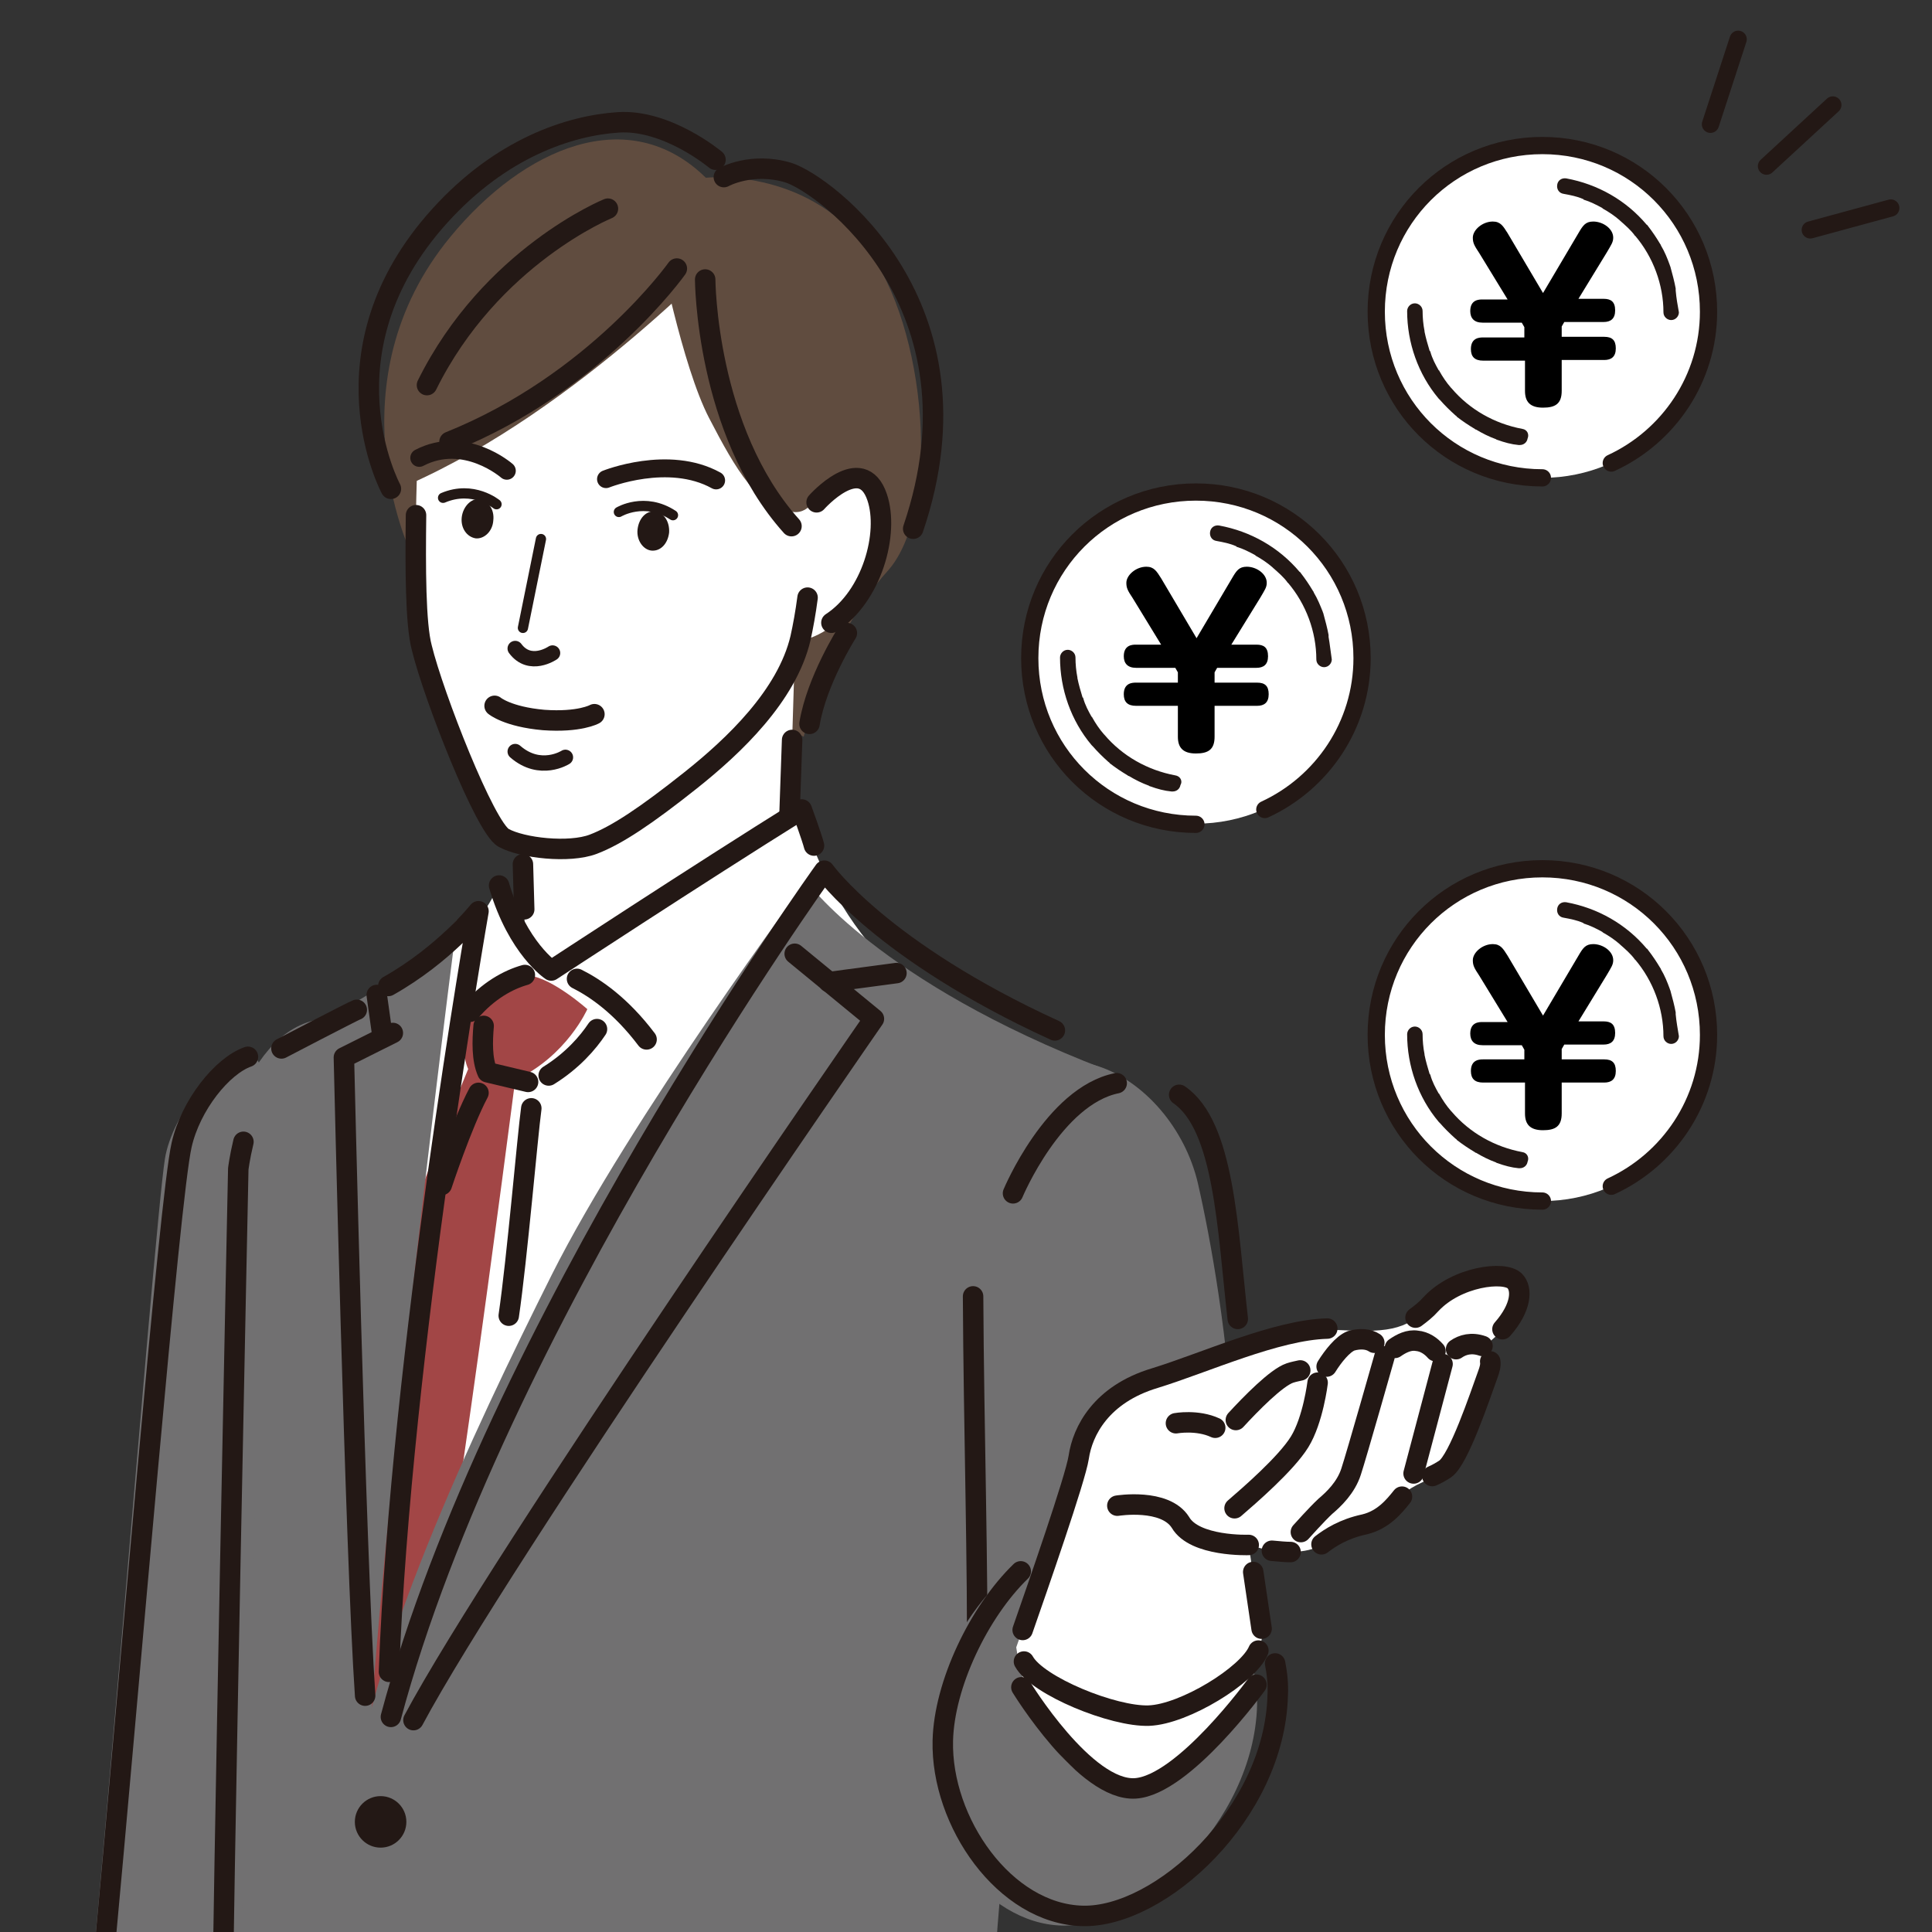 <?xml version="1.0" encoding="utf-8"?>
<!-- Generator: Adobe Illustrator 27.3.1, SVG Export Plug-In . SVG Version: 6.00 Build 0)  -->
<svg version="1.1" id="レイヤー_4" xmlns="http://www.w3.org/2000/svg" xmlns:xlink="http://www.w3.org/1999/xlink" x="0px"
	 y="0px" viewBox="0 0 300 300" style="enable-background:new 0 0 300 300;" xml:space="preserve">
<rect x="0" y="0" width="300" height="300" fill="#333333" stroke="none"/>
<style type="text/css">
	.st0{clip-path:url(#SVGID_00000046324518083735273120000009755869290818584254_);fill:#604C3F;}
	.st1{clip-path:url(#SVGID_00000120530031181876553160000004771860329435822764_);fill:#FFFFFF;}
	.st2{clip-path:url(#SVGID_00000176016538429684460470000000882572173389423751_);fill:#FFFFFF;}
	.st3{clip-path:url(#SVGID_00000064353472168068917310000011094111180607359635_);fill:#FFFFFF;}
	.st4{clip-path:url(#SVGID_00000017507221765438248080000004082998961893763005_);fill:#FFFFFF;}
	.st5{clip-path:url(#SVGID_00000101082818723372310270000011408346299441309619_);fill:#A24646;}
	.st6{clip-path:url(#SVGID_00000043449242138080795810000005363856496278194837_);fill:#717071;}
	.st7{clip-path:url(#SVGID_00000010310859906475492660000008627714371411427503_);}
	.st8{fill:#717071;}
	.st9{clip-path:url(#SVGID_00000109019040212542812370000001012665663455866775_);}
	.st10{fill:#231815;}
	.st11{clip-path:url(#SVGID_00000074440886329018696410000007059078885469362097_);}
	.st12{clip-path:url(#SVGID_00000125601884089059952520000002147052265263484855_);fill:#604C3F;}
	.st13{clip-path:url(#SVGID_00000059276384439230385660000005750790819146633878_);fill:#604C3F;}
	.st14{clip-path:url(#SVGID_00000087399717006932845430000014824462529513625781_);fill:#231815;}
	.st15{clip-path:url(#SVGID_00000019677690365943471920000017940897708338574976_);fill:#717071;}
	
		.st16{clip-path:url(#SVGID_00000124162476499879762310000009639124526313282225_);fill:none;stroke:#231815;stroke-width:3.178;stroke-linecap:round;stroke-linejoin:round;stroke-miterlimit:10;}
	
		.st17{clip-path:url(#SVGID_00000048497124976398187460000012624021985774004656_);fill:none;stroke:#231815;stroke-width:3.178;stroke-linecap:round;stroke-linejoin:round;stroke-miterlimit:10;}
	
		.st18{clip-path:url(#SVGID_00000003093887457012477060000015795177386220782467_);fill:none;stroke:#231815;stroke-width:3.178;stroke-linecap:round;stroke-linejoin:round;stroke-miterlimit:10;}
	
		.st19{clip-path:url(#SVGID_00000001657577620436881670000009050760043444470699_);fill:none;stroke:#231815;stroke-width:3.178;stroke-linecap:round;stroke-linejoin:round;stroke-miterlimit:10;}
	
		.st20{clip-path:url(#SVGID_00000018932397836414800970000005903426193422837405_);fill:none;stroke:#231815;stroke-width:3.178;stroke-linecap:round;stroke-linejoin:round;stroke-miterlimit:10;}
	.st21{clip-path:url(#SVGID_00000156582647147741877060000000193931526123276469_);}
	.st22{fill:none;stroke:#231815;stroke-width:3.178;stroke-linecap:round;stroke-linejoin:round;stroke-miterlimit:10;}
	
		.st23{clip-path:url(#SVGID_00000084532148797202515840000002176804819737683629_);fill:none;stroke:#231815;stroke-width:3.178;stroke-linecap:round;stroke-linejoin:round;stroke-miterlimit:10;}
	
		.st24{clip-path:url(#SVGID_00000027566579549283567490000017119118745367890840_);fill:none;stroke:#231815;stroke-width:3.178;stroke-linecap:round;stroke-linejoin:round;stroke-miterlimit:10;}
	
		.st25{clip-path:url(#SVGID_00000170993926318212538970000003141740768361637278_);fill:none;stroke:#231815;stroke-width:3.178;stroke-linecap:round;stroke-linejoin:round;stroke-miterlimit:10;}
	
		.st26{clip-path:url(#SVGID_00000108987618552651114510000003767667181509935511_);fill:none;stroke:#231815;stroke-width:3.178;stroke-linecap:round;stroke-linejoin:round;stroke-miterlimit:10;}
	
		.st27{clip-path:url(#SVGID_00000128468733003439036520000004292173233177389701_);fill:none;stroke:#231815;stroke-width:3.178;stroke-linecap:round;stroke-linejoin:round;stroke-miterlimit:10;}
	
		.st28{clip-path:url(#SVGID_00000171710167734576225790000014408359136300677278_);fill:none;stroke:#231815;stroke-width:3.178;stroke-linecap:round;stroke-linejoin:round;stroke-miterlimit:10;}
	
		.st29{clip-path:url(#SVGID_00000068647755790935184970000003357580796218895765_);fill:none;stroke:#231815;stroke-width:3.178;stroke-linecap:round;stroke-linejoin:round;stroke-miterlimit:10;}
	
		.st30{clip-path:url(#SVGID_00000040558857286382731270000017056358823039502731_);fill:none;stroke:#231815;stroke-width:3.178;stroke-linecap:round;stroke-linejoin:round;stroke-miterlimit:10;}
	
		.st31{clip-path:url(#SVGID_00000140721809128862599230000014330679740626119071_);fill:none;stroke:#231815;stroke-width:1.589;stroke-linecap:round;stroke-linejoin:round;stroke-miterlimit:10;}
	
		.st32{clip-path:url(#SVGID_00000065786833832071071640000014242065856441982098_);fill:none;stroke:#231815;stroke-width:2.78;stroke-linecap:round;stroke-linejoin:round;stroke-miterlimit:10;}
	.st33{clip-path:url(#SVGID_00000061454632270326772770000008656917523791863688_);}
	.st34{fill:none;stroke:#231815;stroke-width:1.589;stroke-linecap:round;stroke-linejoin:round;stroke-miterlimit:10;}
	
		.st35{clip-path:url(#SVGID_00000178169879102388171030000017336794389562792581_);fill:none;stroke:#231815;stroke-width:2.78;stroke-linecap:round;stroke-linejoin:round;stroke-miterlimit:10;}
	.st36{clip-path:url(#SVGID_00000000188681453926308630000006389835602017331862_);}
	
		.st37{clip-path:url(#SVGID_00000112623435261233259200000005654442977548904126_);fill:none;stroke:#231815;stroke-width:3.178;stroke-linecap:round;stroke-linejoin:round;stroke-miterlimit:10;}
	
		.st38{clip-path:url(#SVGID_00000148637970316264689920000005055151932536201623_);fill:none;stroke:#231815;stroke-width:3.178;stroke-linecap:round;stroke-linejoin:round;stroke-miterlimit:10;}
	
		.st39{clip-path:url(#SVGID_00000137843300784255413910000018439927695078526399_);fill:none;stroke:#231815;stroke-width:3.178;stroke-linecap:round;stroke-linejoin:round;stroke-miterlimit:10;}
	
		.st40{clip-path:url(#SVGID_00000134929190687938099970000007426071227902085012_);fill:none;stroke:#231815;stroke-width:3.178;stroke-linecap:round;stroke-linejoin:round;stroke-miterlimit:10;}
	
		.st41{clip-path:url(#SVGID_00000034053171931928919910000007039451359792946064_);fill:none;stroke:#231815;stroke-width:3.178;stroke-linecap:round;stroke-linejoin:round;stroke-miterlimit:10;}
	
		.st42{clip-path:url(#SVGID_00000181791254872444877120000005043576394693372299_);fill:none;stroke:#231815;stroke-width:3.178;stroke-linecap:round;stroke-linejoin:round;stroke-miterlimit:10;}
	
		.st43{clip-path:url(#SVGID_00000042714132183331364160000010574904887344202674_);fill:none;stroke:#231815;stroke-width:2.383;stroke-linecap:round;stroke-linejoin:round;stroke-miterlimit:10;}
	
		.st44{clip-path:url(#SVGID_00000137828766504684417050000007004686970310376114_);fill:none;stroke:#231815;stroke-width:2.383;stroke-linecap:round;stroke-linejoin:round;stroke-miterlimit:10;}
	
		.st45{clip-path:url(#SVGID_00000101084551059467922520000016497175421816632475_);fill:none;stroke:#231815;stroke-width:3.178;stroke-linecap:round;stroke-linejoin:round;stroke-miterlimit:10;}
	.st46{clip-path:url(#SVGID_00000036967316360243039930000004254699624141013408_);fill:#717071;}
	
		.st47{clip-path:url(#SVGID_00000075857636572205865270000013608283097579167642_);fill:none;stroke:#231815;stroke-width:3.178;stroke-linecap:round;stroke-linejoin:round;stroke-miterlimit:10;}
	
		.st48{clip-path:url(#SVGID_00000080919693511553960590000007900895808987004568_);fill:none;stroke:#231815;stroke-width:3.178;stroke-linecap:round;stroke-linejoin:round;stroke-miterlimit:10;}
	
		.st49{clip-path:url(#SVGID_00000149379302846318131230000007560355894356795815_);fill:none;stroke:#231815;stroke-width:3.178;stroke-linecap:round;stroke-linejoin:round;stroke-miterlimit:10;}
	
		.st50{clip-path:url(#SVGID_00000125599344789505417190000009296891212844806548_);fill:none;stroke:#231815;stroke-width:3.178;stroke-linecap:round;stroke-linejoin:round;stroke-miterlimit:10;}
	.st51{clip-path:url(#SVGID_00000170971700896840654130000005484745935662483624_);}
	.st52{fill:#FFFFFF;}
	
		.st53{clip-path:url(#SVGID_00000163751784373169400970000017524560572129374132_);fill:none;stroke:#231815;stroke-width:3.178;stroke-linecap:round;stroke-linejoin:round;stroke-miterlimit:10;}
	
		.st54{clip-path:url(#SVGID_00000061449724715222028390000004609197843933485198_);fill:none;stroke:#231815;stroke-width:3.178;stroke-linecap:round;stroke-linejoin:round;stroke-miterlimit:10;}
	.st55{fill:none;stroke:#231815;stroke-width:2.678;stroke-linecap:round;stroke-linejoin:round;stroke-miterlimit:10;}
	.st56{fill:none;}
</style>
<g>
	<g>
		<defs>
			<rect id="SVGID_1_" x="-17.2" y="14.3" width="293.9" height="286"/>
		</defs>
		<clipPath id="SVGID_00000000935091076424056600000007805418072698583426_">
			<use xlink:href="#SVGID_1_"  style="overflow:visible;"/>
		</clipPath>
		<path style="clip-path:url(#SVGID_00000000935091076424056600000007805418072698583426_);fill:#604C3F;" d="M124.8,114.4
			c0,0-47.2-23.5-61.1-28.8c0,0-12.4-26.3,6.3-48.9c11.3-13.7,27.6-20.9,39.6-9.1c0,0,15.2-1.7,24.8,10.7
			c9.6,12.4,11.8,41.1,3.4,50.4C128.6,98.8,124.8,114.4,124.8,114.4z"/>
	</g>
	<g>
		<defs>
			<rect id="SVGID_00000179644734845214288430000002734277824846625720_" x="-17.2" y="14.3" width="293.9" height="286"/>
		</defs>
		<clipPath id="SVGID_00000021841237664894638460000013431664679808452797_">
			<use xlink:href="#SVGID_00000179644734845214288430000002734277824846625720_"  style="overflow:visible;"/>
		</clipPath>
		<path style="clip-path:url(#SVGID_00000021841237664894638460000013431664679808452797_);fill:#FFFFFF;" d="M81.6,148.1l-1.3-42.9
			h43l-1.3,42.9C122,148.1,107.8,181.6,81.6,148.1z"/>
	</g>
	<g>
		<defs>
			<rect id="SVGID_00000101069697276950105480000010201699131901664159_" x="-17.2" y="14.3" width="293.9" height="286"/>
		</defs>
		<clipPath id="SVGID_00000129919851698765611160000018293847899943792829_">
			<use xlink:href="#SVGID_00000101069697276950105480000010201699131901664159_"  style="overflow:visible;"/>
		</clipPath>
		<path style="clip-path:url(#SVGID_00000129919851698765611160000018293847899943792829_);fill:#FFFFFF;" d="M65.1,65
			c0,0-1.5,28.2,0.4,35.6c1.8,7.4,9.8,27.9,12.7,29.5c2.9,1.6,10.2,2.4,13.9,1c3.7-1.4,8.3-4.5,15.1-9.9c6.8-5.4,15-13.2,17.1-22.1
			c2.2-9.3,2.4-28.8,2.4-28.8s-3.4-14.9-13.2-21c-11.8-7.3-31.5-4.7-47.8,14.9"/>
	</g>
	<g>
		<defs>
			<rect id="SVGID_00000026848678088098806180000013075945656434678926_" x="-17.2" y="14.3" width="293.9" height="286"/>
		</defs>
		<clipPath id="SVGID_00000084496719129531346240000011334816280516615040_">
			<use xlink:href="#SVGID_00000026848678088098806180000013075945656434678926_"  style="overflow:visible;"/>
		</clipPath>
		<path style="clip-path:url(#SVGID_00000084496719129531346240000011334816280516615040_);fill:#FFFFFF;" d="M122.6,99.7
			c10.2-0.5,15.2-14.3,12.8-21.4c-2.4-7.1-12.3,1.2-12.3,1.2L122.6,99.7z"/>
	</g>
	<g>
		<defs>
			<rect id="SVGID_00000157297871699048690680000018000277156480249487_" x="-17.2" y="14.3" width="293.9" height="286"/>
		</defs>
		<clipPath id="SVGID_00000075872261724840248590000015012617255656571071_">
			<use xlink:href="#SVGID_00000157297871699048690680000018000277156480249487_"  style="overflow:visible;"/>
		</clipPath>
		<path style="clip-path:url(#SVGID_00000075872261724840248590000015012617255656571071_);fill:#FFFFFF;" d="M48.9,160.6
			c21.3-6.3,28.5-23,28.5-23c2.9,9.8,8.1,13.2,8.1,13.2l38.9-25c0,0,5.7,25,27.9,33.3c0,0-37.6,112.3-83.5,112.3
			S48.9,160.6,48.9,160.6z"/>
	</g>
	<g>
		<defs>
			<rect id="SVGID_00000049210240945391626540000008680842365992262803_" x="-17.2" y="14.3" width="293.9" height="286"/>
		</defs>
		<clipPath id="SVGID_00000049215810334137503490000001702008756677804696_">
			<use xlink:href="#SVGID_00000049210240945391626540000008680842365992262803_"  style="overflow:visible;"/>
		</clipPath>
		<path style="clip-path:url(#SVGID_00000049215810334137503490000001702008756677804696_);fill:#A24646;" d="M82.2,151.5
			c-3.7-0.4-9.5,3.9-9.5,3.9s-1.6,7,0,10.6c0,0-23.3,55.7-21.8,75.8c0.7,8.8,10.3,38,12.5,33.6C67.2,267.6,80,167.7,80,167.7
			c8-3.7,11.2-11,11.2-11S85.8,151.9,82.2,151.5z"/>
	</g>
	<g>
		<defs>
			<rect id="SVGID_00000096762500584936425790000016490302226857253776_" x="-17.2" y="14.3" width="293.9" height="286"/>
		</defs>
		<clipPath id="SVGID_00000011724159317564693600000014749601298467771039_">
			<use xlink:href="#SVGID_00000096762500584936425790000016490302226857253776_"  style="overflow:visible;"/>
		</clipPath>
		<path style="clip-path:url(#SVGID_00000011724159317564693600000014749601298467771039_);fill:#717071;" d="M71,142.8
			c0,0-15.9,121.8-15,160.8c0.8,36-6.3,53-9.8,67c-5.1,20.7-12.6,34.1-20.7,29.4c-8.2-4.7,5.5-29,5.9-74.8
			C31.5,297,33.9,183,33.9,183s2.5-20.9,14.3-24.4C60,155.2,71,142.8,71,142.8z"/>
	</g>
	<g>
		<defs>
			<rect id="SVGID_00000031901135688740689330000011159046261578514864_" x="-17.2" y="14.3" width="293.9" height="286"/>
		</defs>
		<clipPath id="SVGID_00000017493518152129153780000012380957774640195246_">
			<use xlink:href="#SVGID_00000031901135688740689330000011159046261578514864_"  style="overflow:visible;"/>
		</clipPath>
		<g style="clip-path:url(#SVGID_00000017493518152129153780000012380957774640195246_);">
			<path class="st8" d="M125.2,136.8c0,0-27.4,37-39.5,61.1c-12.1,24.2-29.3,60.3-31.2,84.6c-6.4,87,4.4,99.3,16.7,117.8
				c12,18,75.8,15.8,87.9,7.1c-0.6-23.6-5.1-81.9-4.5-103.1c0.6-21.2,17-138.5,16.9-138.3C136.4,152.5,125.2,136.8,125.2,136.8z"/>
		</g>
	</g>
	<g>
		<defs>
			<rect id="SVGID_00000078754666300069648090000011816349602005055419_" x="-17.2" y="14.3" width="293.9" height="286"/>
		</defs>
		<clipPath id="SVGID_00000116225153283687007190000016104711534763269018_">
			<use xlink:href="#SVGID_00000078754666300069648090000011816349602005055419_"  style="overflow:visible;"/>
		</clipPath>
		<g style="clip-path:url(#SVGID_00000116225153283687007190000016104711534763269018_);">
			<path class="st10" d="M71.7,80.3c-0.2,1.7,0.8,3.1,2.2,3.3c1.3,0.1,2.6-1.1,2.7-2.8c0.2-1.7-0.8-3.1-2.2-3.3
				C73.1,77.4,71.9,78.7,71.7,80.3z"/>
		</g>
	</g>
	<g>
		<defs>
			<rect id="SVGID_00000002343708826968091310000016108093053090175886_" x="-17.2" y="14.3" width="293.9" height="286"/>
		</defs>
		<clipPath id="SVGID_00000114055582989617402980000017175876221044949383_">
			<use xlink:href="#SVGID_00000002343708826968091310000016108093053090175886_"  style="overflow:visible;"/>
		</clipPath>
		<g style="clip-path:url(#SVGID_00000114055582989617402980000017175876221044949383_);">
			<path class="st10" d="M103.9,82.7c-0.2,1.7-1.3,2.9-2.7,2.8c-1.3-0.1-2.4-1.6-2.2-3.3c0.2-1.7,1.3-2.9,2.7-2.8
				C103.1,79.6,104,81,103.9,82.7z"/>
		</g>
	</g>
	<g>
		<defs>
			<rect id="SVGID_00000132783304421379357000000009490877295873688192_" x="-17.2" y="14.3" width="293.9" height="286"/>
		</defs>
		<clipPath id="SVGID_00000066493503346172614840000001168943840814307762_">
			<use xlink:href="#SVGID_00000132783304421379357000000009490877295873688192_"  style="overflow:visible;"/>
		</clipPath>
		<path style="clip-path:url(#SVGID_00000066493503346172614840000001168943840814307762_);fill:#604C3F;" d="M102.3,38.2
			c0,0,3.6,18.6,7.8,26.7c4.2,8.1,7.7,14.1,13.1,14.6c5.3,0.6,6.3-12.1,4.3-16.9C125.4,57.8,115.8,44.1,102.3,38.2z"/>
	</g>
	<g>
		<defs>
			<rect id="SVGID_00000096757745221152132400000008806514352105254077_" x="-17.2" y="14.3" width="293.9" height="286"/>
		</defs>
		<clipPath id="SVGID_00000067226361190605731020000011716910612917049752_">
			<use xlink:href="#SVGID_00000096757745221152132400000008806514352105254077_"  style="overflow:visible;"/>
		</clipPath>
		<path style="clip-path:url(#SVGID_00000067226361190605731020000011716910612917049752_);fill:#604C3F;" d="M114.1,37.6
			c0,0-24.1,26-50.8,37.7c0,0-16.5-22.7,23.5-47.5L114.1,37.6z"/>
	</g>
	<g>
		<defs>
			<rect id="SVGID_00000024679828536180125300000006380604950385366417_" x="-17.2" y="14.3" width="293.9" height="286"/>
		</defs>
		<clipPath id="SVGID_00000068661817757268510610000008852950860624624552_">
			<use xlink:href="#SVGID_00000024679828536180125300000006380604950385366417_"  style="overflow:visible;"/>
		</clipPath>
		
			<circle style="clip-path:url(#SVGID_00000068661817757268510610000008852950860624624552_);fill:#231815;" cx="59.1" cy="282.9" r="4"/>
	</g>
	<g>
		<defs>
			<rect id="SVGID_00000065785700416897052190000016511897736169662883_" x="-17.2" y="14.3" width="293.9" height="286"/>
		</defs>
		<clipPath id="SVGID_00000111872699504202876070000010458047555311651221_">
			<use xlink:href="#SVGID_00000065785700416897052190000016511897736169662883_"  style="overflow:visible;"/>
		</clipPath>
		<path style="clip-path:url(#SVGID_00000111872699504202876070000010458047555311651221_);fill:#717071;" d="M11.1,335.6
			c2.6-13.1,12.7-144.1,14.5-155.6c1.1-7.1,8.8-16.4,12.9-16.2c4.1,0.2,2.3,11.8,2,25.3C40.3,202.8,38,320.5,35,332.4
			C32.1,344.3,8.6,348.3,11.1,335.6z"/>
	</g>
	<g>
		<defs>
			<rect id="SVGID_00000070799848651160675680000013667795551077276601_" x="-17.2" y="14.3" width="293.9" height="286"/>
		</defs>
		<clipPath id="SVGID_00000039824205457080875790000006020038766451337127_">
			<use xlink:href="#SVGID_00000070799848651160675680000013667795551077276601_"  style="overflow:visible;"/>
		</clipPath>
		
			<line style="clip-path:url(#SVGID_00000039824205457080875790000006020038766451337127_);fill:none;stroke:#231815;stroke-width:3.178;stroke-linecap:round;stroke-linejoin:round;stroke-miterlimit:10;" x1="81.4" y1="141.2" x2="81.2" y2="134.2"/>
	</g>
	<g>
		<defs>
			<rect id="SVGID_00000109030562279122984020000014728098478942546055_" x="-17.2" y="14.3" width="293.9" height="286"/>
		</defs>
		<clipPath id="SVGID_00000057845279189722723370000001013439699275402369_">
			<use xlink:href="#SVGID_00000109030562279122984020000014728098478942546055_"  style="overflow:visible;"/>
		</clipPath>
		
			<line style="clip-path:url(#SVGID_00000057845279189722723370000001013439699275402369_);fill:none;stroke:#231815;stroke-width:3.178;stroke-linecap:round;stroke-linejoin:round;stroke-miterlimit:10;" x1="123" y1="114.9" x2="122.6" y2="126.3"/>
	</g>
	<g>
		<defs>
			<rect id="SVGID_00000128467757738563835680000013174358502367507360_" x="-17.2" y="14.3" width="293.9" height="286"/>
		</defs>
		<clipPath id="SVGID_00000031928621853118856480000017850053419459017363_">
			<use xlink:href="#SVGID_00000128467757738563835680000013174358502367507360_"  style="overflow:visible;"/>
		</clipPath>
		
			<path style="clip-path:url(#SVGID_00000031928621853118856480000017850053419459017363_);fill:none;stroke:#231815;stroke-width:3.178;stroke-linecap:round;stroke-linejoin:round;stroke-miterlimit:10;" d="
			M64.6,80c-0.1,8-0.1,16.9,0.9,20.6c1.8,7.4,9.8,27.9,12.7,29.5c2.9,1.6,10.2,2.4,13.9,1c3.7-1.4,8.3-4.5,15.1-9.9
			c6.8-5.4,15-13.2,17.1-22.1c0.4-1.8,0.8-4,1.1-6.3"/>
	</g>
	<g>
		<defs>
			<rect id="SVGID_00000074406651139831390580000015478354979278613637_" x="-17.2" y="14.3" width="293.9" height="286"/>
		</defs>
		<clipPath id="SVGID_00000068650695280529749270000009115103261604234893_">
			<use xlink:href="#SVGID_00000074406651139831390580000015478354979278613637_"  style="overflow:visible;"/>
		</clipPath>
		
			<path style="clip-path:url(#SVGID_00000068650695280529749270000009115103261604234893_);fill:none;stroke:#231815;stroke-width:3.178;stroke-linecap:round;stroke-linejoin:round;stroke-miterlimit:10;" d="
			M126.8,78c0,0,7-7.9,9.4-0.8c1.9,5.6-0.8,15.4-7.1,19.5"/>
	</g>
	<g>
		<defs>
			<rect id="SVGID_00000045593003103299870130000004605712460525938328_" x="-17.2" y="14.3" width="293.9" height="286"/>
		</defs>
		<clipPath id="SVGID_00000155827714789855083750000005322172459136819882_">
			<use xlink:href="#SVGID_00000045593003103299870130000004605712460525938328_"  style="overflow:visible;"/>
		</clipPath>
		
			<path style="clip-path:url(#SVGID_00000155827714789855083750000005322172459136819882_);fill:none;stroke:#231815;stroke-width:3.178;stroke-linecap:round;stroke-linejoin:round;stroke-miterlimit:10;" d="
			M77.5,137.5c2.9,9.8,8.1,13.2,8.1,13.2s22.7-14.9,38.9-25c0,0,1.6,4.4,1.9,5.6"/>
	</g>
	<g>
		<defs>
			<rect id="SVGID_00000047778792178270743700000017891719617618289564_" x="-17.2" y="14.3" width="293.9" height="286"/>
		</defs>
		<clipPath id="SVGID_00000012436260448384725480000006645781235757436050_">
			<use xlink:href="#SVGID_00000047778792178270743700000017891719617618289564_"  style="overflow:visible;"/>
		</clipPath>
		<g style="clip-path:url(#SVGID_00000012436260448384725480000006645781235757436050_);">
			<path class="st22" d="M68.6,184c0,0,3.1-9.4,5.7-14.3"/>
			<path class="st22" d="M82.5,172.1c-0.6,4.4-2.2,23.3-3.5,32.2"/>
			<path class="st22" d="M82,168l-6.3-1.5c-0.9-2-0.8-4.9-0.6-7.2"/>
			<path class="st22" d="M92.7,159.8c-1.4,2.1-3.8,4.9-7.5,7.2"/>
		</g>
	</g>
	<g>
		<defs>
			<rect id="SVGID_00000182502248178631998810000015384345256670322085_" x="-17.2" y="14.3" width="293.9" height="286"/>
		</defs>
		<clipPath id="SVGID_00000032645091205881797740000009884080121026216111_">
			<use xlink:href="#SVGID_00000182502248178631998810000015384345256670322085_"  style="overflow:visible;"/>
		</clipPath>
		
			<path style="clip-path:url(#SVGID_00000032645091205881797740000009884080121026216111_);fill:none;stroke:#231815;stroke-width:3.178;stroke-linecap:round;stroke-linejoin:round;stroke-miterlimit:10;" d="
			M60.4,259.6c1.8-49.1,13.9-118.1,13.9-118.1s-5.3,6.7-14,11.6"/>
	</g>
	<g>
		<defs>
			<rect id="SVGID_00000128470862603136916020000010616545006245896868_" x="-17.2" y="14.3" width="293.9" height="286"/>
		</defs>
		<clipPath id="SVGID_00000158710168403855847070000003061578819417810581_">
			<use xlink:href="#SVGID_00000128470862603136916020000010616545006245896868_"  style="overflow:visible;"/>
		</clipPath>
		
			<path style="clip-path:url(#SVGID_00000158710168403855847070000003061578819417810581_);fill:none;stroke:#231815;stroke-width:3.178;stroke-linecap:round;stroke-linejoin:round;stroke-miterlimit:10;" d="
			M43.7,162.8c0,0,11.1-5.8,11.7-6"/>
	</g>
	<g>
		<defs>
			<rect id="SVGID_00000045615823223155813970000004270666220417239180_" x="-17.2" y="14.3" width="293.9" height="286"/>
		</defs>
		<clipPath id="SVGID_00000167389832941824404190000017227859982197515659_">
			<use xlink:href="#SVGID_00000045615823223155813970000004270666220417239180_"  style="overflow:visible;"/>
		</clipPath>
		
			<path style="clip-path:url(#SVGID_00000167389832941824404190000017227859982197515659_);fill:none;stroke:#231815;stroke-width:3.178;stroke-linecap:round;stroke-linejoin:round;stroke-miterlimit:10;" d="
			M61,160.4l-7.6,3.8c0,0,1.8,77.3,3.3,99.1"/>
	</g>
	<g>
		<defs>
			<rect id="SVGID_00000083083115432223682610000002502016994218004612_" x="-17.2" y="14.3" width="293.9" height="286"/>
		</defs>
		<clipPath id="SVGID_00000124146039731260190370000015505401478425107635_">
			<use xlink:href="#SVGID_00000083083115432223682610000002502016994218004612_"  style="overflow:visible;"/>
		</clipPath>
		
			<path style="clip-path:url(#SVGID_00000124146039731260190370000015505401478425107635_);fill:none;stroke:#231815;stroke-width:3.178;stroke-linecap:round;stroke-linejoin:round;stroke-miterlimit:10;" d="
			M81.5,151.4c-2.5,0.7-5.7,2.4-8.5,5.7"/>
	</g>
	<g>
		<defs>
			<rect id="SVGID_00000158005076466287468720000002335417145867971484_" x="-17.2" y="14.3" width="293.9" height="286"/>
		</defs>
		<clipPath id="SVGID_00000054262985591523310990000008732114834482115987_">
			<use xlink:href="#SVGID_00000158005076466287468720000002335417145867971484_"  style="overflow:visible;"/>
		</clipPath>
		
			<path style="clip-path:url(#SVGID_00000054262985591523310990000008732114834482115987_);fill:none;stroke:#231815;stroke-width:3.178;stroke-linecap:round;stroke-linejoin:round;stroke-miterlimit:10;" d="
			M100.4,161.4c-4-5.3-8-8-10.8-9.4"/>
	</g>
	<g>
		<defs>
			<rect id="SVGID_00000097490322251268618330000004756441943198868366_" x="-17.2" y="14.3" width="293.9" height="286"/>
		</defs>
		<clipPath id="SVGID_00000038380950967747618160000011770324986219528327_">
			<use xlink:href="#SVGID_00000097490322251268618330000004756441943198868366_"  style="overflow:visible;"/>
		</clipPath>
		
			<path style="clip-path:url(#SVGID_00000038380950967747618160000011770324986219528327_);fill:none;stroke:#231815;stroke-width:3.178;stroke-linecap:round;stroke-linejoin:round;stroke-miterlimit:10;" d="
			M163.8,160c-26.9-12.3-35.8-24.8-35.8-24.8s-51.2,71.1-67.3,131.4"/>
	</g>
	<g>
		<defs>
			<rect id="SVGID_00000065059277143770005250000002882451036909221810_" x="-17.2" y="14.3" width="293.9" height="286"/>
		</defs>
		<clipPath id="SVGID_00000179633507950360130220000008478152611871050925_">
			<use xlink:href="#SVGID_00000065059277143770005250000002882451036909221810_"  style="overflow:visible;"/>
		</clipPath>
		
			<path style="clip-path:url(#SVGID_00000179633507950360130220000008478152611871050925_);fill:none;stroke:#231815;stroke-width:3.178;stroke-linecap:round;stroke-linejoin:round;stroke-miterlimit:10;" d="
			M123.4,148.1l12.3,10.1c0,0-58.1,83.8-71.5,108.9"/>
	</g>
	<g>
		<defs>
			<rect id="SVGID_00000157994951603904810600000014849565131041118137_" x="-17.2" y="14.3" width="293.9" height="286"/>
		</defs>
		<clipPath id="SVGID_00000043438611080717010050000005520129451675546518_">
			<use xlink:href="#SVGID_00000157994951603904810600000014849565131041118137_"  style="overflow:visible;"/>
		</clipPath>
		
			<line style="clip-path:url(#SVGID_00000043438611080717010050000005520129451675546518_);fill:none;stroke:#231815;stroke-width:3.178;stroke-linecap:round;stroke-linejoin:round;stroke-miterlimit:10;" x1="128.7" y1="152.5" x2="139.2" y2="151.1"/>
	</g>
	<g>
		<defs>
			<rect id="SVGID_00000030485972324027843570000012710053074721381817_" x="-17.2" y="14.3" width="293.9" height="286"/>
		</defs>
		<clipPath id="SVGID_00000183965864430740986290000001450129761882199433_">
			<use xlink:href="#SVGID_00000030485972324027843570000012710053074721381817_"  style="overflow:visible;"/>
		</clipPath>
		
			<line style="clip-path:url(#SVGID_00000183965864430740986290000001450129761882199433_);fill:none;stroke:#231815;stroke-width:1.589;stroke-linecap:round;stroke-linejoin:round;stroke-miterlimit:10;" x1="84" y1="83.7" x2="81.2" y2="97.5"/>
	</g>
	<g>
		<defs>
			<rect id="SVGID_00000132783796392559744260000016482125546102486945_" x="-17.2" y="14.3" width="293.9" height="286"/>
		</defs>
		<clipPath id="SVGID_00000101098038138688630730000006680694180922193828_">
			<use xlink:href="#SVGID_00000132783796392559744260000016482125546102486945_"  style="overflow:visible;"/>
		</clipPath>
		
			<path style="clip-path:url(#SVGID_00000101098038138688630730000006680694180922193828_);fill:none;stroke:#231815;stroke-width:2.78;stroke-linecap:round;stroke-linejoin:round;stroke-miterlimit:10;" d="
			M78.7,73.1c0,0-6.5-5.7-13.6-2"/>
	</g>
	<g>
		<defs>
			<rect id="SVGID_00000019644815406362447530000015395090034497884572_" x="-17.2" y="14.3" width="293.9" height="286"/>
		</defs>
		<clipPath id="SVGID_00000054969065567262489640000001989270448003418763_">
			<use xlink:href="#SVGID_00000019644815406362447530000015395090034497884572_"  style="overflow:visible;"/>
		</clipPath>
		<g style="clip-path:url(#SVGID_00000054969065567262489640000001989270448003418763_);">
			<path class="st34" d="M77.1,78.3c0,0-3.6-3-8.3-1"/>
		</g>
	</g>
	<g>
		<defs>
			<rect id="SVGID_00000062906500074027430360000006381270420547097991_" x="-17.2" y="14.3" width="293.9" height="286"/>
		</defs>
		<clipPath id="SVGID_00000114066909234671448690000002838293756069091250_">
			<use xlink:href="#SVGID_00000062906500074027430360000006381270420547097991_"  style="overflow:visible;"/>
		</clipPath>
		
			<path style="clip-path:url(#SVGID_00000114066909234671448690000002838293756069091250_);fill:none;stroke:#231815;stroke-width:2.78;stroke-linecap:round;stroke-linejoin:round;stroke-miterlimit:10;" d="
			M94.1,74.4c0,0,9.7-3.9,17.1,0.2"/>
	</g>
	<g>
		<defs>
			<rect id="SVGID_00000178912468206836056640000015188858041571808154_" x="-17.2" y="14.3" width="293.9" height="286"/>
		</defs>
		<clipPath id="SVGID_00000152972979143264215340000007850822658352637864_">
			<use xlink:href="#SVGID_00000178912468206836056640000015188858041571808154_"  style="overflow:visible;"/>
		</clipPath>
		<g style="clip-path:url(#SVGID_00000152972979143264215340000007850822658352637864_);">
			<path class="st34" d="M96.1,79.5c0,0,4-2.4,8.4,0.5"/>
		</g>
	</g>
	<g>
		<defs>
			<rect id="SVGID_00000005260524002640982140000015749915350877250206_" x="-17.2" y="14.3" width="293.9" height="286"/>
		</defs>
		<clipPath id="SVGID_00000091711690240995538890000011382271802267233434_">
			<use xlink:href="#SVGID_00000005260524002640982140000015749915350877250206_"  style="overflow:visible;"/>
		</clipPath>
		
			<path style="clip-path:url(#SVGID_00000091711690240995538890000011382271802267233434_);fill:none;stroke:#231815;stroke-width:3.178;stroke-linecap:round;stroke-linejoin:round;stroke-miterlimit:10;" d="
			M111.1,24.8c0,0-7.5-6.3-15.1-5.8S77.8,23,68.3,33.5c-19.1,21.1-7.6,42.4-7.6,42.4"/>
	</g>
	<g>
		<defs>
			<rect id="SVGID_00000090261470529047060940000001810518318050495875_" x="-17.2" y="14.3" width="293.9" height="286"/>
		</defs>
		<clipPath id="SVGID_00000151524851602735679340000017291118647277075595_">
			<use xlink:href="#SVGID_00000090261470529047060940000001810518318050495875_"  style="overflow:visible;"/>
		</clipPath>
		
			<path style="clip-path:url(#SVGID_00000151524851602735679340000017291118647277075595_);fill:none;stroke:#231815;stroke-width:3.178;stroke-linecap:round;stroke-linejoin:round;stroke-miterlimit:10;" d="
			M141.8,82.1c11.8-34.7-13.7-53.5-19.4-55.3c-5.7-1.7-10,0.7-10,0.7"/>
	</g>
	<g>
		<defs>
			<rect id="SVGID_00000082336710488073065140000003964557946153266816_" x="-17.2" y="14.3" width="293.9" height="286"/>
		</defs>
		<clipPath id="SVGID_00000166675542347018626920000011393520894958315947_">
			<use xlink:href="#SVGID_00000082336710488073065140000003964557946153266816_"  style="overflow:visible;"/>
		</clipPath>
		
			<path style="clip-path:url(#SVGID_00000166675542347018626920000011393520894958315947_);fill:none;stroke:#231815;stroke-width:3.178;stroke-linecap:round;stroke-linejoin:round;stroke-miterlimit:10;" d="
			M109.5,43.4c0,0,0.1,23.5,13.4,38.3"/>
	</g>
	<g>
		<defs>
			<rect id="SVGID_00000170987018159903878130000011940535986807123347_" x="-17.2" y="14.3" width="293.9" height="286"/>
		</defs>
		<clipPath id="SVGID_00000049200341193115061460000011445223895754909867_">
			<use xlink:href="#SVGID_00000170987018159903878130000011940535986807123347_"  style="overflow:visible;"/>
		</clipPath>
		
			<path style="clip-path:url(#SVGID_00000049200341193115061460000011445223895754909867_);fill:none;stroke:#231815;stroke-width:3.178;stroke-linecap:round;stroke-linejoin:round;stroke-miterlimit:10;" d="
			M94.4,32.4c0,0-18.2,7.4-28.1,27.4"/>
	</g>
	<g>
		<defs>
			<rect id="SVGID_00000062907807217514954790000014584333886191691657_" x="-17.2" y="14.3" width="293.9" height="286"/>
		</defs>
		<clipPath id="SVGID_00000069365852750643648930000001499761995059233677_">
			<use xlink:href="#SVGID_00000062907807217514954790000014584333886191691657_"  style="overflow:visible;"/>
		</clipPath>
		
			<path style="clip-path:url(#SVGID_00000069365852750643648930000001499761995059233677_);fill:none;stroke:#231815;stroke-width:3.178;stroke-linecap:round;stroke-linejoin:round;stroke-miterlimit:10;" d="
			M131.5,98.3c0,0-4.7,7.4-5.8,14.1"/>
	</g>
	<g>
		<defs>
			<rect id="SVGID_00000156577204243388541420000015789429792204675470_" x="-17.2" y="14.3" width="293.9" height="286"/>
		</defs>
		<clipPath id="SVGID_00000064345868488189609780000001887624920059039648_">
			<use xlink:href="#SVGID_00000156577204243388541420000015789429792204675470_"  style="overflow:visible;"/>
		</clipPath>
		
			<path style="clip-path:url(#SVGID_00000064345868488189609780000001887624920059039648_);fill:none;stroke:#231815;stroke-width:3.178;stroke-linecap:round;stroke-linejoin:round;stroke-miterlimit:10;" d="
			M105.1,41.7c0,0-12.6,17.8-35.3,26.9"/>
	</g>
	<g>
		<defs>
			<rect id="SVGID_00000153688134043163728290000007383404516903638457_" x="-17.2" y="14.3" width="293.9" height="286"/>
		</defs>
		<clipPath id="SVGID_00000066475342049083106200000007093930482740268946_">
			<use xlink:href="#SVGID_00000153688134043163728290000007383404516903638457_"  style="overflow:visible;"/>
		</clipPath>
		
			<path style="clip-path:url(#SVGID_00000066475342049083106200000007093930482740268946_);fill:none;stroke:#231815;stroke-width:2.383;stroke-linecap:round;stroke-linejoin:round;stroke-miterlimit:10;" d="
			M85.8,101.4c0,0-3.5,2.4-5.8-0.7"/>
	</g>
	<g>
		<defs>
			<rect id="SVGID_00000021836216167474493110000002284872407297443765_" x="-17.2" y="14.3" width="293.9" height="286"/>
		</defs>
		<clipPath id="SVGID_00000163781614930163831280000006277523072875332769_">
			<use xlink:href="#SVGID_00000021836216167474493110000002284872407297443765_"  style="overflow:visible;"/>
		</clipPath>
		
			<path style="clip-path:url(#SVGID_00000163781614930163831280000006277523072875332769_);fill:none;stroke:#231815;stroke-width:2.383;stroke-linecap:round;stroke-linejoin:round;stroke-miterlimit:10;" d="
			M87.8,117.6c0,0-3.9,2.5-7.8-0.9"/>
	</g>
	<g>
		<defs>
			<rect id="SVGID_00000106139923216616489970000006785094599183365309_" x="-17.2" y="14.3" width="293.9" height="286"/>
		</defs>
		<clipPath id="SVGID_00000171696226695113852770000015796889000354804897_">
			<use xlink:href="#SVGID_00000106139923216616489970000006785094599183365309_"  style="overflow:visible;"/>
		</clipPath>
		
			<path style="clip-path:url(#SVGID_00000171696226695113852770000015796889000354804897_);fill:none;stroke:#231815;stroke-width:3.178;stroke-linecap:round;stroke-linejoin:round;stroke-miterlimit:10;" d="
			M92.3,110.9c0,0-2.3,1.3-7.9,0.9c-5.6-0.5-7.6-2.2-7.6-2.2"/>
	</g>
	<g>
		<defs>
			<rect id="SVGID_00000127760784450935557710000002451729075701681297_" x="-17.2" y="14.3" width="293.9" height="286"/>
		</defs>
		<clipPath id="SVGID_00000146473884017577622170000008892111927407456166_">
			<use xlink:href="#SVGID_00000127760784450935557710000002451729075701681297_"  style="overflow:visible;"/>
		</clipPath>
		<path style="clip-path:url(#SVGID_00000146473884017577622170000008892111927407456166_);fill:#717071;" d="M185,279.6
			c12.5-33.1,4.9-78.9,1-95.9c-4-17-25.3-29.3-36.2-6.3c-10.9,23,5.3,69.9-3,90.5C138.5,288.5,181.3,289.7,185,279.6z"/>
	</g>
	<g>
		<defs>
			<rect id="SVGID_00000000191901924947971020000018288652416795551920_" x="-17.2" y="14.3" width="293.9" height="286"/>
		</defs>
		<clipPath id="SVGID_00000061436257404000667410000009415274931081612434_">
			<use xlink:href="#SVGID_00000000191901924947971020000018288652416795551920_"  style="overflow:visible;"/>
		</clipPath>
		
			<path style="clip-path:url(#SVGID_00000061436257404000667410000009415274931081612434_);fill:none;stroke:#231815;stroke-width:3.178;stroke-linecap:round;stroke-linejoin:round;stroke-miterlimit:10;" d="
			M151.1,201.3c0.1,20.1,0.8,43.2,0.6,57.8"/>
	</g>
	<g>
		<defs>
			<rect id="SVGID_00000067204168888821630340000015192369419918565566_" x="-17.2" y="14.3" width="293.9" height="286"/>
		</defs>
		<clipPath id="SVGID_00000170268664339472151210000005036628193849804215_">
			<use xlink:href="#SVGID_00000067204168888821630340000015192369419918565566_"  style="overflow:visible;"/>
		</clipPath>
		
			<path style="clip-path:url(#SVGID_00000170268664339472151210000005036628193849804215_);fill:none;stroke:#231815;stroke-width:3.178;stroke-linecap:round;stroke-linejoin:round;stroke-miterlimit:10;" d="
			M192.2,204.8c-1.6-14.1-2.1-30-9.1-34.8"/>
	</g>
	<g>
		<defs>
			<rect id="SVGID_00000070821000687215589030000017840235828646697094_" x="-17.2" y="14.3" width="293.9" height="286"/>
		</defs>
		<clipPath id="SVGID_00000164495388474821644020000014936953528492409753_">
			<use xlink:href="#SVGID_00000070821000687215589030000017840235828646697094_"  style="overflow:visible;"/>
		</clipPath>
		
			<path style="clip-path:url(#SVGID_00000164495388474821644020000014936953528492409753_);fill:none;stroke:#231815;stroke-width:3.178;stroke-linecap:round;stroke-linejoin:round;stroke-miterlimit:10;" d="
			M157.3,185.3c0,0,6.3-15.1,16.1-17.1"/>
	</g>
	<g>
		<defs>
			<rect id="SVGID_00000181089621990576851620000002638526378702727811_" x="-17.2" y="14.3" width="293.9" height="286"/>
		</defs>
		<clipPath id="SVGID_00000032614196496905678740000006484058851662721169_">
			<use xlink:href="#SVGID_00000181089621990576851620000002638526378702727811_"  style="overflow:visible;"/>
		</clipPath>
		
			<path style="clip-path:url(#SVGID_00000032614196496905678740000006484058851662721169_);fill:none;stroke:#231815;stroke-width:3.178;stroke-linecap:round;stroke-linejoin:round;stroke-miterlimit:10;" d="
			M26.2,395.1c-2.2-9,7.8-32.4,8.2-71.5c0.2-28.1,2.6-142.1,2.6-142.1s0.2-1.7,0.8-4.2"/>
	</g>
	<g>
		<defs>
			<rect id="SVGID_00000173861667810181634070000002375241564189799090_" x="-17.2" y="14.3" width="293.9" height="286"/>
		</defs>
		<clipPath id="SVGID_00000036969722864014441750000005349746814511302280_">
			<use xlink:href="#SVGID_00000173861667810181634070000002375241564189799090_"  style="overflow:visible;"/>
		</clipPath>
		<g style="clip-path:url(#SVGID_00000036969722864014441750000005349746814511302280_);">
			<path class="st8" d="M164.3,240.7c-9.6,0.5-20.9,18.6-21.1,31.1c-0.3,12.6,9.6,26.9,21.7,27.2c12,0.3,29.8-15.9,30.3-34.2
				C195.7,246.5,174,240.2,164.3,240.7z"/>
			<path class="st52" d="M193.9,239.9l2.1,14.3c0,0-4.7,22.7-19.9,23.5c-15.3,0.8-18.3-21.9-18.3-21.9s9-25.3,9.6-29.4
				c0.6-4.1,3.5-9.8,11.8-12.3c8.2-2.5,20.2-8.1,28-7.6c7.8,0.4,11.1,0.3,14.9-3.8c4-4.3,11.4-5.2,13-3.6c1.6,1.6,1,5.8-4.9,10.1
				c0,0,2,1.3,0.8,4.6s-4.5,13.2-6.6,14.6c-2.1,1.3-5.2,2.2-6.4,3.6c-1.2,1.3-2.9,4.1-6.3,4.8c-3.3,0.7-5.4,2.1-6.7,3.1
				C204,240.8,199.9,241.8,193.9,239.9z"/>
			<path class="st22" d="M158.5,244c-6.5,6.3-11.9,17.6-12.1,26.3c-0.3,12.6,9.6,26.9,21.7,27.2c12,0.3,29.8-15.9,30.3-34.2
				c0.1-1.8-0.1-3.5-0.4-5"/>
			<path class="st22" d="M195.4,256.3c-1.6,3.8-11.5,9.9-17,10.1s-17.3-4.6-19.4-8.4"/>
			<line class="st22" x1="194.6" y1="244.1" x2="195.9" y2="252.9"/>
			<path class="st22" d="M200.4,241c-0.8,0-1.8-0.1-2.9-0.2"/>
			<path class="st22" d="M217.7,232.4c-1.2,1.5-2.9,3.6-5.8,4.3c-3.3,0.7-5.4,2.1-6.7,3.1"/>
			<path class="st22" d="M231.4,211.4c0.1,0.6-0.1,1.3-0.4,2.1c-1.2,3.3-4.5,13.2-6.6,14.6c-0.6,0.4-1.3,0.8-2,1.1"/>
			<path class="st22" d="M219.8,204.6c0.8-0.6,1.6-1.2,2.4-2.1c4-4.3,11.4-5.2,13-3.6c1.2,1.2,1.1,4.1-1.9,7.5"/>
			<path class="st22" d="M158.8,253.1c2.3-6.6,8.2-23.5,8.7-26.8c0.6-4.1,3.5-9.8,11.8-12.3c7.8-2.4,18.9-7.5,26.8-7.7"/>
			<path class="st22" d="M226.1,209.5c1-0.7,2.4-1.1,4.1-0.5"/>
			<path class="st22" d="M216.6,209.3c1-0.7,2.2-1.3,3.4-1.1c1.2,0.1,2.2,0.8,2.9,1.6"/>
			<path class="st22" d="M206,212.2c1-1.6,2.5-3.5,3.8-4c1.4-0.4,2.7-0.3,3.6,0.3"/>
			<path class="st22" d="M191.9,220.5c2.3-2.5,6.3-6.6,8.4-7.3c0.6-0.2,1.2-0.3,1.6-0.4"/>
			<path class="st22" d="M182.6,221c0,0,3.3-0.6,6.1,0.7"/>
			<line class="st22" x1="224" y1="211.8" x2="219.5" y2="228.8"/>
			<path class="st22" d="M215,210.6c0,0-4.4,15.5-5.2,17.9c-0.8,2.5-2.7,4.3-4,5.4c-1.3,1.2-3.8,4-3.8,4"/>
			<path class="st22" d="M204.6,214.7c0,0-0.7,5.8-2.8,9.2c-2.1,3.4-7.9,8.4-10.1,10.3"/>
			<path class="st22" d="M193.9,239.9c0,0-8.4,0.3-10.6-3.5c-2.4-3.8-9.8-2.6-9.8-2.6"/>
			<path class="st22" d="M158.6,262c0,0,9.9,16.2,17.7,15.7c7.5-0.5,18.8-16.1,18.8-16.1"/>
		</g>
	</g>
	<g>
		<defs>
			<rect id="SVGID_00000132790406078523473740000011047411278172008861_" x="-17.2" y="14.3" width="293.9" height="286"/>
		</defs>
		<clipPath id="SVGID_00000000221769433171805690000011751323183691484062_">
			<use xlink:href="#SVGID_00000132790406078523473740000011047411278172008861_"  style="overflow:visible;"/>
		</clipPath>
		
			<path style="clip-path:url(#SVGID_00000000221769433171805690000011751323183691484062_);fill:none;stroke:#231815;stroke-width:3.178;stroke-linecap:round;stroke-linejoin:round;stroke-miterlimit:10;" d="
			M16,305.4c4.1-43.9,10.3-119.3,12.2-127.6c1.4-6.2,6.3-12.3,10.3-13.7"/>
	</g>
	<g>
		<defs>
			<rect id="SVGID_00000131365469779711851430000004285055626093639591_" x="-17.2" y="14.3" width="293.9" height="286"/>
		</defs>
		<clipPath id="SVGID_00000163060779792138424110000011040068318173391766_">
			<use xlink:href="#SVGID_00000131365469779711851430000004285055626093639591_"  style="overflow:visible;"/>
		</clipPath>
		
			<line style="clip-path:url(#SVGID_00000163060779792138424110000011040068318173391766_);fill:none;stroke:#231815;stroke-width:3.178;stroke-linecap:round;stroke-linejoin:round;stroke-miterlimit:10;" x1="58.5" y1="154.5" x2="59.3" y2="160.2"/>
	</g>
</g>
<g>
	<g>
		<g>
			<ellipse class="st52" cx="239.5" cy="48.4" rx="25.8" ry="25.8"/>
			<path class="st10" d="M236.4,66.6c-4.3-0.8-8.2-3-11-6.3l-0.1-0.1c-0.7-0.8-1.3-1.7-1.8-2.6c0,0,0-0.1-0.1-0.1
				c-0.5-0.9-1-1.8-1.3-2.9c0,0,0-0.1-0.1-0.1c-0.3-1-0.6-2-0.8-3v-0.1c-0.2-1-0.3-2.1-0.3-3.1c0-0.7-0.6-1.2-1.2-1.2l0,0
				c-0.7,0-1.2,0.6-1.2,1.2c0,4.9,1.7,9.8,4.9,13.6c0.1,0.1,0.1,0.1,0.2,0.2c0.7,0.8,1.5,1.6,2.4,2.4c0.1,0.1,0.2,0.1,0.2,0.2
				c0.9,0.7,1.8,1.3,2.8,1.9c0.1,0.1,0.1,0.1,0.2,0.1c1,0.6,2,1.1,3.1,1.5c0.1,0.1,0.2,0.1,0.2,0.1c1.1,0.4,2.2,0.7,3.3,0.8
				c0.1,0,0.2,0,0.2,0c0.6,0,1.1-0.4,1.2-1C237.5,67.4,237.1,66.7,236.4,66.6z"/>
			<path class="st10" d="M260.2,45.1c0-0.1,0-0.2,0-0.3c-0.2-1.1-0.5-2.2-0.8-3.3c0-0.1-0.1-0.2-0.1-0.3c-0.4-1.1-0.8-2.1-1.4-3.1
				c0-0.1-0.1-0.2-0.1-0.2c-0.6-1-1.2-1.9-1.9-2.8c-0.1-0.1-0.1-0.2-0.2-0.2c-3.2-3.8-7.6-6.3-12.5-7.2c-0.7-0.1-1.3,0.3-1.4,1
				c-0.1,0.7,0.3,1.3,1,1.4c1.1,0.2,2.1,0.4,3,0.8c0,0,0.1,0,0.1,0.1c1,0.3,2,0.8,2.9,1.3l0.1,0.1c0.9,0.5,1.8,1.1,2.6,1.8l0.1,0.1
				c0.8,0.7,1.6,1.4,2.2,2.2c0,0,0,0.1,0.1,0.1c2.8,3.3,4.4,7.6,4.4,11.9c0,0.7,0.6,1.2,1.2,1.2l0,0c0.7,0,1.2-0.6,1.2-1.2
				C260.5,47.4,260.3,46.3,260.2,45.1z"/>
			<g>
				<path d="M245.1,46.4h3.9c1.1,0,1.8,0.4,1.8,1.8c0,1.3-0.7,1.8-1.8,1.8h-6.1l-0.4,0.7v1.6h6.6c1.2,0,1.8,0.5,1.8,1.8
					c0,1.3-0.7,1.8-1.8,1.8h-6.6v4.8c0,2-1,2.6-2.9,2.6c-2,0-2.8-0.9-2.8-2.6V56h-6.5c-1.3,0-1.9-0.6-1.9-1.8c0-1.8,1.4-1.8,1.9-1.8
					h6.4v-1.6l-0.4-0.7h-6.1c-1.3,0-1.9-0.7-1.9-1.8c0-1.8,1.4-1.8,1.9-1.8h3.9l-4.4-7.2c-0.8-1.2-1-1.6-1-2.4
					c0-1.2,1.5-2.5,3.1-2.5c1.2,0,1.6,0.7,2.3,1.8l5.5,9.3l5.5-9.3c0.7-1.2,1.1-1.8,2.3-1.8c1.5,0,3.1,1.1,3.1,2.5
					c0,0.7-0.3,1.1-1,2.3L245.1,46.4z"/>
			</g>
		</g>
		<g>
			<path class="st55" d="M239.5,74.2c-14.3,0-25.8-11.5-25.8-25.8s11.5-25.8,25.8-25.8c14.3,0,25.8,11.5,25.8,25.8
				c0,10.4-6.2,19.4-15.1,23.5"/>
			<path class="st56" d="M236.4,66.6c-4.3-0.8-8.2-3-11-6.3l-0.1-0.1c-0.7-0.8-1.3-1.7-1.8-2.6c0,0,0-0.1-0.1-0.1
				c-0.5-0.9-1-1.8-1.3-2.9c0,0,0-0.1-0.1-0.1c-0.3-1-0.6-2-0.8-3v-0.1c-0.2-1-0.3-2.1-0.3-3.1c0-0.7-0.6-1.2-1.2-1.2l0,0
				c-0.7,0-1.2,0.6-1.2,1.2c0,4.9,1.7,9.8,4.9,13.6c0.1,0.1,0.1,0.1,0.2,0.2c0.7,0.8,1.5,1.6,2.4,2.4c0.1,0.1,0.2,0.1,0.2,0.2
				c0.9,0.7,1.8,1.3,2.8,1.9c0.1,0.1,0.1,0.1,0.2,0.1c1,0.6,2,1.1,3.1,1.5c0.1,0.1,0.2,0.1,0.2,0.1c1.1,0.4,2.2,0.7,3.3,0.8
				c0.1,0,0.2,0,0.2,0c0.6,0,1.1-0.4,1.2-1C237.5,67.4,237.1,66.7,236.4,66.6z"/>
			<path class="st56" d="M260.2,45.1c0-0.1,0-0.2,0-0.3c-0.2-1.1-0.5-2.2-0.8-3.3c0-0.1-0.1-0.2-0.1-0.3c-0.4-1.1-0.8-2.1-1.4-3.1
				c0-0.1-0.1-0.2-0.1-0.2c-0.6-1-1.2-1.9-1.9-2.8c-0.1-0.1-0.1-0.2-0.2-0.2c-3.2-3.8-7.6-6.3-12.5-7.2c-0.7-0.1-1.3,0.3-1.4,1
				c-0.1,0.7,0.3,1.3,1,1.4c1.1,0.2,2.1,0.4,3,0.8c0,0,0.1,0,0.1,0.1c1,0.3,2,0.8,2.9,1.3l0.1,0.1c0.9,0.5,1.8,1.1,2.6,1.8l0.1,0.1
				c0.8,0.7,1.6,1.4,2.2,2.2c0,0,0,0.1,0.1,0.1c2.8,3.3,4.4,7.6,4.4,11.9c0,0.7,0.6,1.2,1.2,1.2l0,0c0.7,0,1.2-0.6,1.2-1.2
				C260.5,47.4,260.3,46.3,260.2,45.1z"/>
			<g>
				<path class="st56" d="M245.1,46.4h3.9c1.1,0,1.8,0.4,1.8,1.8c0,1.3-0.7,1.8-1.8,1.8h-6.1l-0.4,0.7v1.6h6.6
					c1.2,0,1.8,0.5,1.8,1.8c0,1.3-0.7,1.8-1.8,1.8h-6.6v4.8c0,2-1,2.6-2.9,2.6c-2,0-2.8-0.9-2.8-2.6V56h-6.5c-1.3,0-1.9-0.6-1.9-1.8
					c0-1.8,1.4-1.8,1.9-1.8h6.4v-1.6l-0.4-0.7h-6.1c-1.3,0-1.9-0.7-1.9-1.8c0-1.8,1.4-1.8,1.9-1.8h3.9l-4.4-7.2
					c-0.8-1.2-1-1.6-1-2.4c0-1.2,1.5-2.5,3.1-2.5c1.2,0,1.6,0.7,2.3,1.8l5.5,9.3l5.5-9.3c0.7-1.2,1.1-1.8,2.3-1.8
					c1.5,0,3.1,1.1,3.1,2.5c0,0.7-0.3,1.1-1,2.3L245.1,46.4z"/>
			</g>
		</g>
	</g>
</g>
<g>
	<g>
		<g>
			<ellipse class="st52" cx="185.7" cy="102.1" rx="25.8" ry="25.8"/>
			<path class="st10" d="M182.5,120.4c-4.3-0.8-8.2-3-11-6.3l-0.1-0.1c-0.7-0.8-1.3-1.7-1.8-2.6c0,0,0-0.1-0.1-0.1
				c-0.5-0.9-1-1.8-1.3-2.9c0,0,0-0.1-0.1-0.1c-0.3-1-0.6-2-0.8-3v-0.1c-0.2-1-0.3-2.1-0.3-3.1c0-0.7-0.6-1.2-1.2-1.2l0,0
				c-0.7,0-1.2,0.6-1.2,1.2c0,4.9,1.7,9.8,4.9,13.6c0.1,0.1,0.1,0.1,0.2,0.2c0.7,0.8,1.5,1.6,2.4,2.4c0.1,0.1,0.2,0.1,0.2,0.2
				c0.9,0.7,1.8,1.3,2.8,1.9c0.1,0.1,0.1,0.1,0.2,0.1c1,0.6,2,1.1,3.1,1.5c0.1,0.1,0.2,0.1,0.2,0.1c1.1,0.4,2.2,0.7,3.3,0.8
				c0.1,0,0.2,0,0.2,0c0.6,0,1.1-0.4,1.2-1C183.7,121.2,183.2,120.5,182.5,120.4z"/>
			<path class="st10" d="M206.3,98.9c0-0.1,0-0.2,0-0.3c-0.2-1.1-0.5-2.2-0.8-3.3c0-0.1-0.1-0.2-0.1-0.3C205,94,204.6,93,204,92
				c0-0.1-0.1-0.2-0.1-0.2c-0.6-1-1.2-1.9-1.9-2.8c-0.1-0.1-0.1-0.2-0.2-0.2c-3.2-3.8-7.6-6.3-12.5-7.2c-0.7-0.1-1.3,0.3-1.4,1
				c-0.1,0.7,0.3,1.3,1,1.4c1.1,0.2,2.1,0.4,3,0.8c0,0,0.1,0,0.1,0.1c1,0.3,2,0.8,2.9,1.3l0.1,0.1c0.9,0.5,1.8,1.1,2.6,1.8l0.1,0.1
				c0.8,0.7,1.6,1.4,2.2,2.2c0,0,0,0.1,0.1,0.1c2.8,3.3,4.4,7.6,4.4,11.9c0,0.7,0.6,1.2,1.2,1.2l0,0c0.7,0,1.2-0.6,1.2-1.2
				C206.6,101.1,206.5,100,206.3,98.9z"/>
			<g>
				<path d="M191.2,100.1h3.9c1.1,0,1.8,0.4,1.8,1.8c0,1.3-0.7,1.8-1.8,1.8H189l-0.4,0.7v1.6h6.6c1.2,0,1.8,0.5,1.8,1.8
					c0,1.3-0.7,1.8-1.8,1.8h-6.6v4.8c0,2-1,2.6-2.9,2.6c-2,0-2.8-0.9-2.8-2.6v-4.8h-6.5c-1.3,0-1.9-0.6-1.9-1.8
					c0-1.8,1.4-1.8,1.9-1.8h6.5v-1.6l-0.4-0.7h-6.1c-1.3,0-1.9-0.7-1.9-1.8c0-1.8,1.4-1.8,1.9-1.8h3.9l-4.4-7.2
					c-0.8-1.2-1-1.6-1-2.4c0-1.2,1.5-2.5,3.1-2.5c1.2,0,1.6,0.7,2.3,1.8l5.5,9.3l5.5-9.3c0.7-1.2,1.1-1.8,2.3-1.8
					c1.5,0,3.1,1.1,3.1,2.5c0,0.7-0.3,1.1-1,2.3L191.2,100.1z"/>
			</g>
		</g>
		<g>
			<path class="st55" d="M185.7,128c-14.3,0-25.8-11.5-25.8-25.8s11.5-25.8,25.8-25.8c14.3,0,25.8,11.5,25.8,25.8
				c0,10.4-6.2,19.4-15.1,23.5"/>
			<path class="st56" d="M182.5,120.4c-4.3-0.8-8.2-3-11-6.3l-0.1-0.1c-0.7-0.8-1.3-1.7-1.8-2.6c0,0,0-0.1-0.1-0.1
				c-0.5-0.9-1-1.8-1.3-2.9c0,0,0-0.1-0.1-0.1c-0.3-1-0.6-2-0.8-3v-0.1c-0.2-1-0.3-2.1-0.3-3.1c0-0.7-0.6-1.2-1.2-1.2l0,0
				c-0.7,0-1.2,0.6-1.2,1.2c0,4.9,1.7,9.8,4.9,13.6c0.1,0.1,0.1,0.1,0.2,0.2c0.7,0.8,1.5,1.6,2.4,2.4c0.1,0.1,0.2,0.1,0.2,0.2
				c0.9,0.7,1.8,1.3,2.8,1.9c0.1,0.1,0.1,0.1,0.2,0.1c1,0.6,2,1.1,3.1,1.5c0.1,0.1,0.2,0.1,0.2,0.1c1.1,0.4,2.2,0.7,3.3,0.8
				c0.1,0,0.2,0,0.2,0c0.6,0,1.1-0.4,1.2-1C183.7,121.2,183.2,120.5,182.5,120.4z"/>
			<path class="st56" d="M206.3,98.9c0-0.1,0-0.2,0-0.3c-0.2-1.1-0.5-2.2-0.8-3.3c0-0.1-0.1-0.2-0.1-0.3C205,94,204.6,93,204,92
				c0-0.1-0.1-0.2-0.1-0.2c-0.6-1-1.2-1.9-1.9-2.8c-0.1-0.1-0.1-0.2-0.2-0.2c-3.2-3.8-7.6-6.3-12.5-7.2c-0.7-0.1-1.3,0.3-1.4,1
				c-0.1,0.7,0.3,1.3,1,1.4c1.1,0.2,2.1,0.4,3,0.8c0,0,0.1,0,0.1,0.1c1,0.3,2,0.8,2.9,1.3l0.1,0.1c0.9,0.5,1.8,1.1,2.6,1.8l0.1,0.1
				c0.8,0.7,1.6,1.4,2.2,2.2c0,0,0,0.1,0.1,0.1c2.8,3.3,4.4,7.6,4.4,11.9c0,0.7,0.6,1.2,1.2,1.2l0,0c0.7,0,1.2-0.6,1.2-1.2
				C206.6,101.1,206.5,100,206.3,98.9z"/>
			<g>
				<path class="st56" d="M191.2,100.1h3.9c1.1,0,1.8,0.4,1.8,1.8c0,1.3-0.7,1.8-1.8,1.8H189l-0.4,0.7v1.6h6.6
					c1.2,0,1.8,0.5,1.8,1.8c0,1.3-0.7,1.8-1.8,1.8h-6.6v4.8c0,2-1,2.6-2.9,2.6c-2,0-2.8-0.9-2.8-2.6v-4.8h-6.5
					c-1.3,0-1.9-0.6-1.9-1.8c0-1.8,1.4-1.8,1.9-1.8h6.5v-1.6l-0.4-0.7h-6.1c-1.3,0-1.9-0.7-1.9-1.8c0-1.8,1.4-1.8,1.9-1.8h3.9
					l-4.4-7.2c-0.8-1.2-1-1.6-1-2.4c0-1.2,1.5-2.5,3.1-2.5c1.2,0,1.6,0.7,2.3,1.8l5.5,9.3l5.5-9.3c0.7-1.2,1.1-1.8,2.3-1.8
					c1.5,0,3.1,1.1,3.1,2.5c0,0.7-0.3,1.1-1,2.3L191.2,100.1z"/>
			</g>
		</g>
	</g>
</g>
<g>
	<g>
		<g>
			<ellipse class="st52" cx="239.5" cy="160.7" rx="25.8" ry="25.8"/>
			<path class="st10" d="M236.4,178.9c-4.3-0.8-8.2-3-11-6.3l-0.1-0.1c-0.7-0.8-1.3-1.7-1.8-2.6c0,0,0-0.1-0.1-0.1
				c-0.5-0.9-1-1.8-1.3-2.9c0,0,0-0.1-0.1-0.1c-0.3-1-0.6-2-0.8-3v-0.1c-0.2-1-0.3-2.1-0.3-3.1c0-0.7-0.6-1.2-1.2-1.2l0,0
				c-0.7,0-1.2,0.6-1.2,1.2c0,4.9,1.7,9.8,4.9,13.6c0.1,0.1,0.1,0.1,0.2,0.2c0.7,0.8,1.5,1.6,2.4,2.4c0.1,0.1,0.2,0.1,0.2,0.2
				c0.9,0.7,1.8,1.3,2.8,1.9c0.1,0.1,0.1,0.1,0.2,0.1c1,0.6,2,1.1,3.1,1.5c0.1,0.1,0.2,0.1,0.2,0.1c1.1,0.4,2.2,0.7,3.3,0.8
				c0.1,0,0.2,0,0.2,0c0.6,0,1.1-0.4,1.2-1C237.5,179.7,237.1,179,236.4,178.9z"/>
			<path class="st10" d="M260.2,157.5c0-0.1,0-0.2,0-0.3c-0.2-1.1-0.5-2.2-0.8-3.3c0-0.1-0.1-0.2-0.1-0.3c-0.4-1.1-0.8-2.1-1.4-3.1
				c0-0.1-0.1-0.2-0.1-0.2c-0.6-1-1.2-1.9-1.9-2.8c-0.1-0.1-0.1-0.2-0.2-0.2c-3.2-3.8-7.6-6.3-12.5-7.2c-0.7-0.1-1.3,0.3-1.4,1
				c-0.1,0.7,0.3,1.3,1,1.4c1.1,0.2,2.1,0.4,3,0.8c0,0,0.1,0,0.1,0.1c1,0.3,2,0.8,2.9,1.3l0.1,0.1c0.9,0.5,1.8,1.1,2.6,1.8l0.1,0.1
				c0.8,0.7,1.6,1.4,2.2,2.2c0,0,0,0.1,0.1,0.1c2.8,3.3,4.4,7.6,4.4,11.9c0,0.7,0.6,1.2,1.2,1.2l0,0c0.7,0,1.2-0.6,1.2-1.2
				C260.5,159.7,260.3,158.6,260.2,157.5z"/>
			<g>
				<path d="M245.1,158.6h3.9c1.1,0,1.8,0.4,1.8,1.8c0,1.3-0.7,1.8-1.8,1.8h-6.1l-0.4,0.7v1.6h6.6c1.2,0,1.8,0.5,1.8,1.8
					c0,1.3-0.7,1.8-1.8,1.8h-6.6v4.8c0,2-1,2.6-2.9,2.6c-2,0-2.8-0.9-2.8-2.6v-4.8h-6.5c-1.3,0-1.9-0.6-1.9-1.8
					c0-1.8,1.4-1.8,1.9-1.8h6.4V163l-0.4-0.7h-6.1c-1.3,0-1.9-0.7-1.9-1.8c0-1.8,1.4-1.8,1.9-1.8h3.9l-4.4-7.2c-0.8-1.2-1-1.6-1-2.4
					c0-1.2,1.5-2.5,3.1-2.5c1.2,0,1.6,0.7,2.3,1.8l5.5,9.3l5.5-9.3c0.7-1.2,1.1-1.8,2.3-1.8c1.5,0,3.1,1.1,3.1,2.5
					c0,0.7-0.3,1.1-1,2.3L245.1,158.6z"/>
			</g>
		</g>
		<g>
			<path class="st55" d="M239.5,186.5c-14.3,0-25.8-11.5-25.8-25.8c0-14.3,11.5-25.8,25.8-25.8c14.3,0,25.8,11.5,25.8,25.8
				c0,10.4-6.2,19.4-15.1,23.5"/>
			<path class="st56" d="M236.4,178.9c-4.3-0.8-8.2-3-11-6.3l-0.1-0.1c-0.7-0.8-1.3-1.7-1.8-2.6c0,0,0-0.1-0.1-0.1
				c-0.5-0.9-1-1.8-1.3-2.9c0,0,0-0.1-0.1-0.1c-0.3-1-0.6-2-0.8-3v-0.1c-0.2-1-0.3-2.1-0.3-3.1c0-0.7-0.6-1.2-1.2-1.2l0,0
				c-0.7,0-1.2,0.6-1.2,1.2c0,4.9,1.7,9.8,4.9,13.6c0.1,0.1,0.1,0.1,0.2,0.2c0.7,0.8,1.5,1.6,2.4,2.4c0.1,0.1,0.2,0.1,0.2,0.2
				c0.9,0.7,1.8,1.3,2.8,1.9c0.1,0.1,0.1,0.1,0.2,0.1c1,0.6,2,1.1,3.1,1.5c0.1,0.1,0.2,0.1,0.2,0.1c1.1,0.4,2.2,0.7,3.3,0.8
				c0.1,0,0.2,0,0.2,0c0.6,0,1.1-0.4,1.2-1C237.5,179.7,237.1,179,236.4,178.9z"/>
			<path class="st56" d="M260.2,157.5c0-0.1,0-0.2,0-0.3c-0.2-1.1-0.5-2.2-0.8-3.3c0-0.1-0.1-0.2-0.1-0.3c-0.4-1.1-0.8-2.1-1.4-3.1
				c0-0.1-0.1-0.2-0.1-0.2c-0.6-1-1.2-1.9-1.9-2.8c-0.1-0.1-0.1-0.2-0.2-0.2c-3.2-3.8-7.6-6.3-12.5-7.2c-0.7-0.1-1.3,0.3-1.4,1
				c-0.1,0.7,0.3,1.3,1,1.4c1.1,0.2,2.1,0.4,3,0.8c0,0,0.1,0,0.1,0.1c1,0.3,2,0.8,2.9,1.3l0.1,0.1c0.9,0.5,1.8,1.1,2.6,1.8l0.1,0.1
				c0.8,0.7,1.6,1.4,2.2,2.2c0,0,0,0.1,0.1,0.1c2.8,3.3,4.4,7.6,4.4,11.9c0,0.7,0.6,1.2,1.2,1.2l0,0c0.7,0,1.2-0.6,1.2-1.2
				C260.5,159.7,260.3,158.6,260.2,157.5z"/>
			<g>
				<path class="st56" d="M245.1,158.6h3.9c1.1,0,1.8,0.4,1.8,1.8c0,1.3-0.7,1.8-1.8,1.8h-6.1l-0.4,0.7v1.6h6.6
					c1.2,0,1.8,0.5,1.8,1.8c0,1.3-0.7,1.8-1.8,1.8h-6.6v4.8c0,2-1,2.6-2.9,2.6c-2,0-2.8-0.9-2.8-2.6v-4.8h-6.5
					c-1.3,0-1.9-0.6-1.9-1.8c0-1.8,1.4-1.8,1.9-1.8h6.4V163l-0.4-0.7h-6.1c-1.3,0-1.9-0.7-1.9-1.8c0-1.8,1.4-1.8,1.9-1.8h3.9
					l-4.4-7.2c-0.8-1.2-1-1.6-1-2.4c0-1.2,1.5-2.5,3.1-2.5c1.2,0,1.6,0.7,2.3,1.8l5.5,9.3l5.5-9.3c0.7-1.2,1.1-1.8,2.3-1.8
					c1.5,0,3.1,1.1,3.1,2.5c0,0.7-0.3,1.1-1,2.3L245.1,158.6z"/>
			</g>
		</g>
	</g>
</g>
<g>
	<line class="st55" x1="274.3" y1="25.8" x2="284.6" y2="16.3"/>
	<line class="st55" x1="269.9" y1="6.1" x2="265.6" y2="19.3"/>
	<line class="st55" x1="293.6" y1="32.3" x2="281.1" y2="35.7"/>
</g>
</svg>
